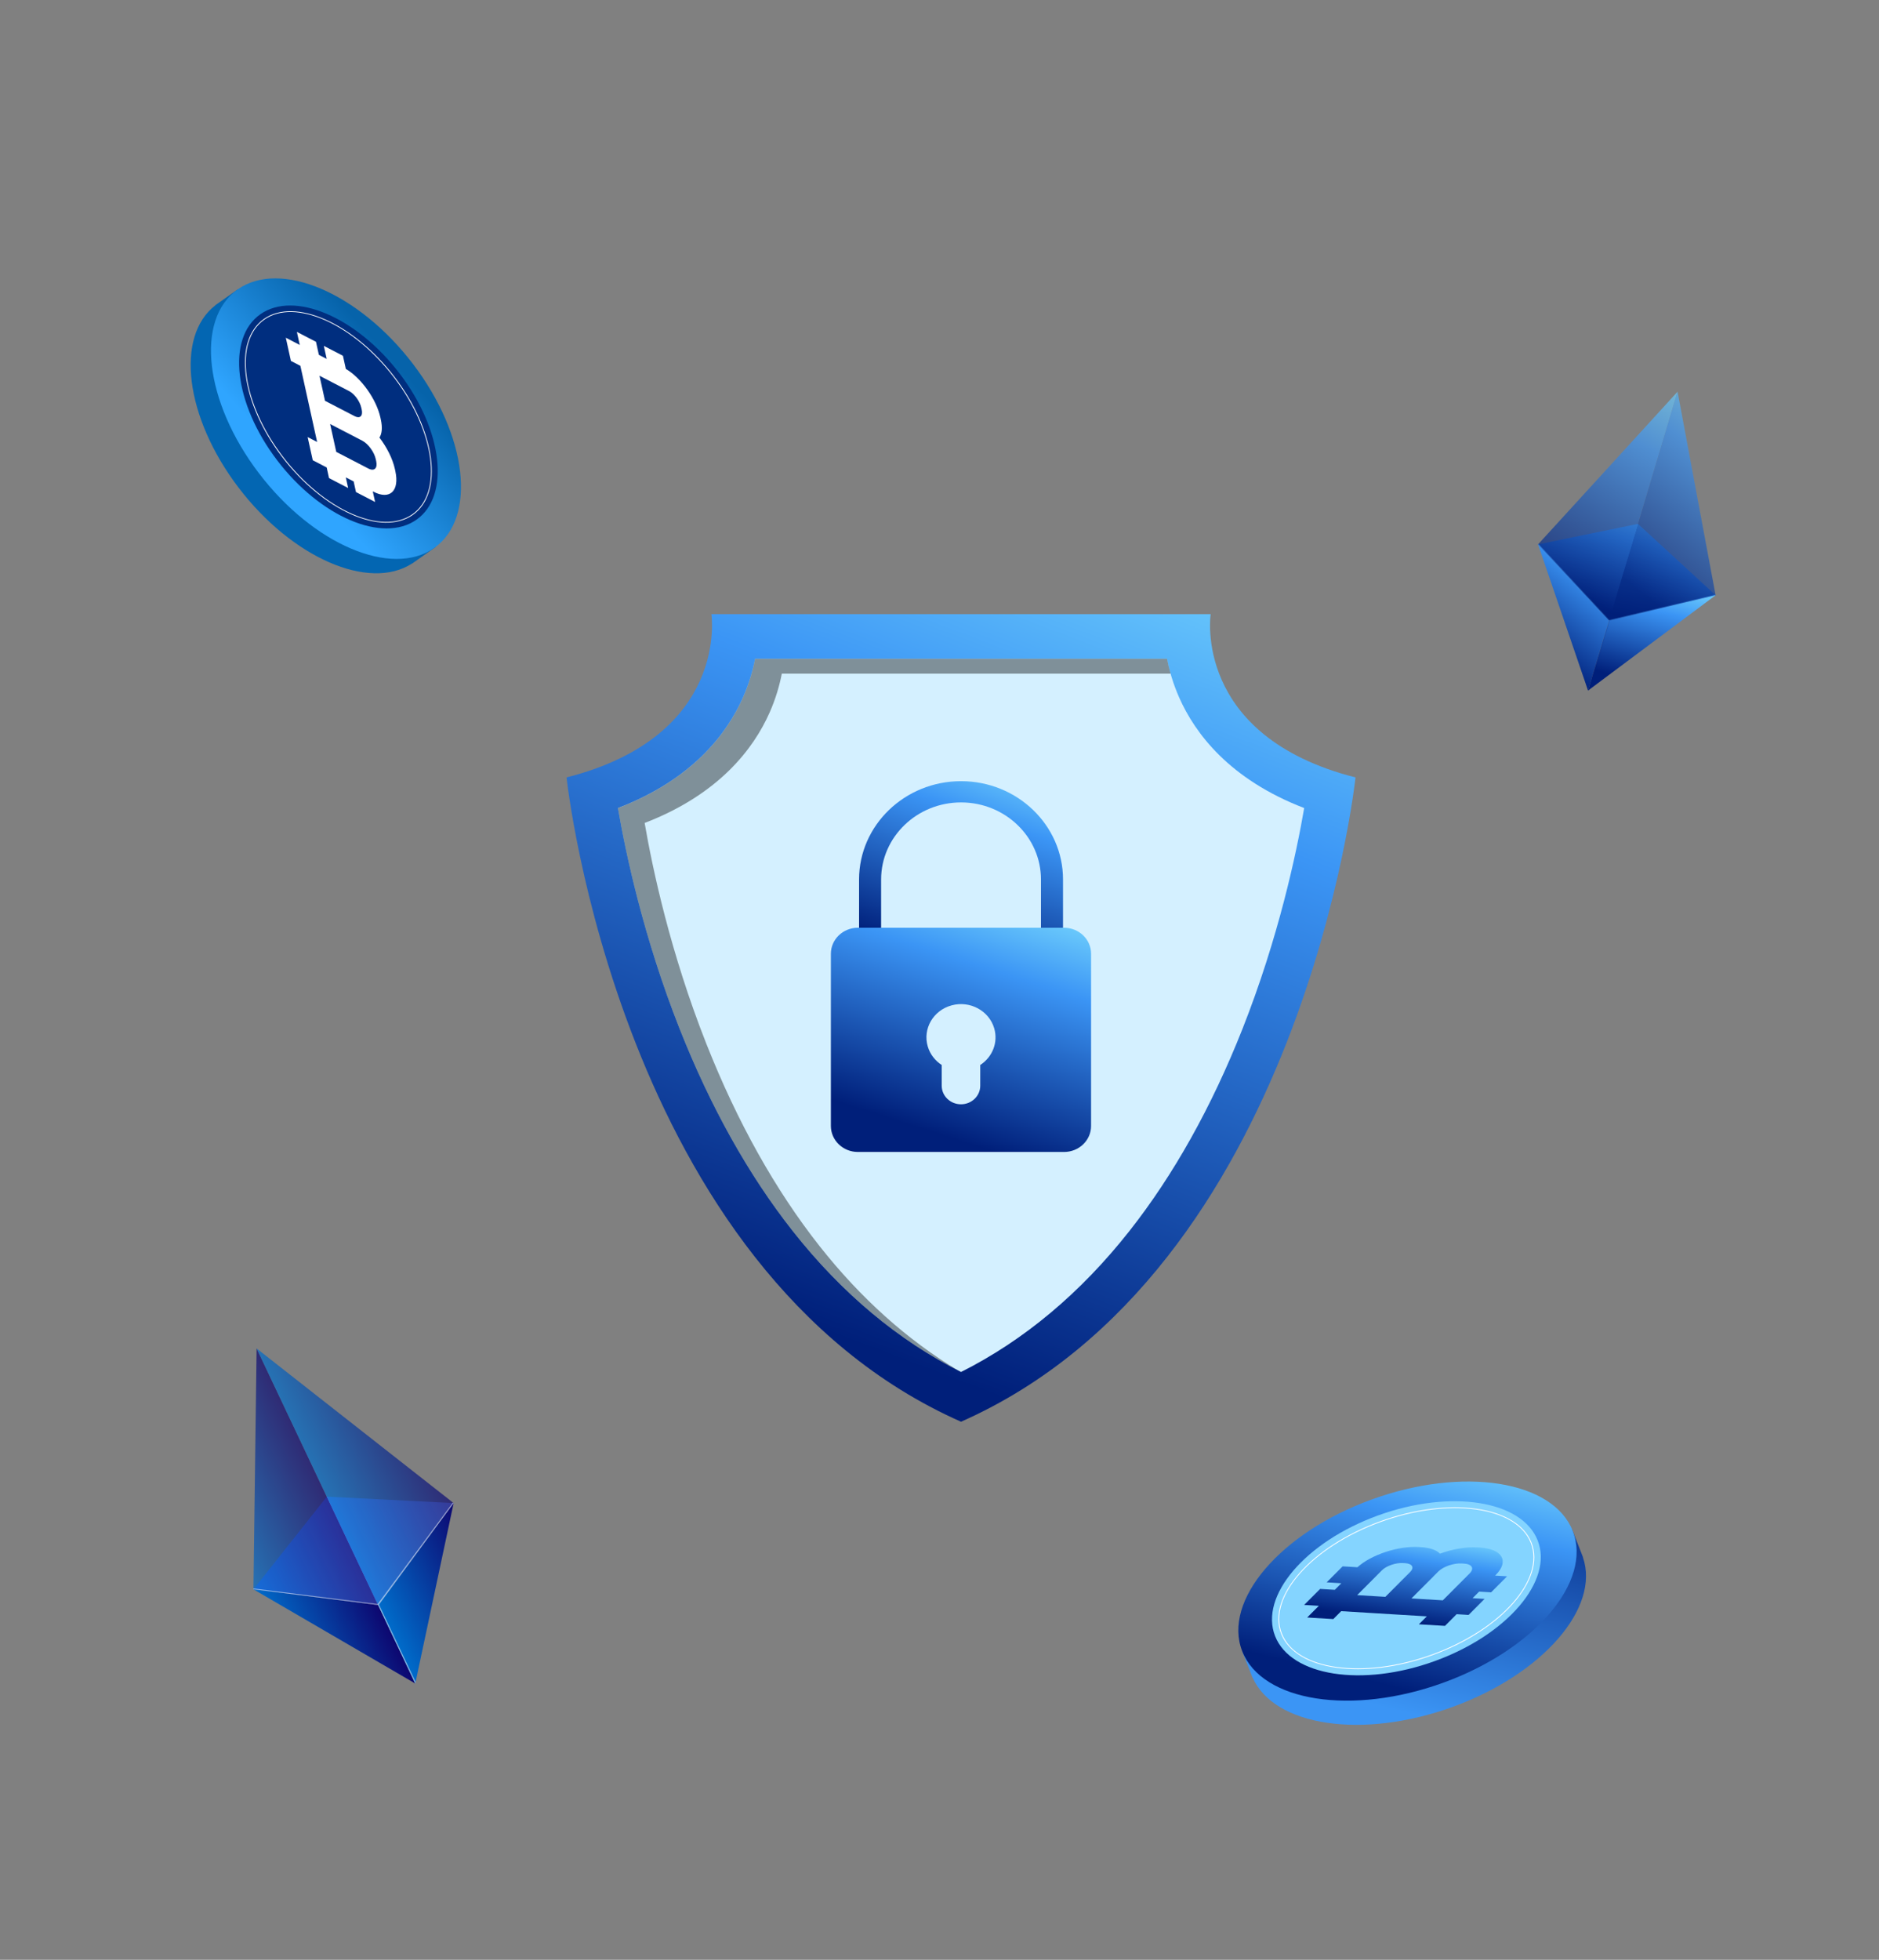 <svg width="328" height="342" viewBox="0 0 328 342" fill="none" xmlns="http://www.w3.org/2000/svg">
<rect x="0" y="0" width="328" height="342" fill="#808080" stroke="none"/>
<path d="M211.334 107.17H124.183C124.183 107.17 127.411 128.414 98.898 135.668C98.898 135.668 108.044 221.679 167.758 248.104C227.473 221.679 236.618 135.668 236.618 135.668C208.106 128.414 211.334 107.17 211.334 107.17Z" fill="url(#paint0_linear_1681_31994)"/>
<path d="M167.763 239.423C156.784 233.907 146.914 225.651 138.387 214.838C130.677 205.062 124.034 193.19 118.641 179.553C112.343 163.628 109.232 148.947 107.867 141.013C120.89 136.005 126.903 128.008 129.677 121.751C130.745 119.342 131.408 117.031 131.811 114.953H203.716C204.119 117.031 204.782 119.342 205.85 121.751C208.625 128.008 214.637 136.005 227.66 141.013C226.296 148.944 223.185 163.626 216.887 179.553C211.494 193.19 204.85 205.062 197.14 214.838C188.613 225.651 178.743 233.907 167.763 239.423Z" fill="#D4F0FF"/>
<g style="mix-blend-mode:soft-light" opacity="0.4">
<path d="M143.049 217.44C135.34 207.664 128.696 195.793 123.303 182.155C117.005 166.23 113.895 151.549 112.53 143.616C125.553 138.607 131.565 130.61 134.339 124.354C135.407 121.945 136.071 119.633 136.474 117.556H204.334C204.081 116.661 203.877 115.794 203.716 114.965H131.811C131.408 117.042 130.745 119.354 129.677 121.763C126.903 128.019 120.89 136.016 107.867 141.025C109.232 148.959 112.343 163.64 118.641 179.565C124.034 193.202 130.677 205.074 138.387 214.849C146.794 225.509 156.507 233.679 167.3 239.193C158.359 233.824 150.227 226.542 143.049 217.44Z" fill="black"/>
</g>
<path d="M185.561 170.61H149.961V153.466C149.961 144.013 157.946 136.322 167.761 136.322C177.576 136.322 185.561 144.013 185.561 153.466V170.61ZM153.808 166.905H181.713V153.466C181.713 146.056 175.454 140.028 167.761 140.028C160.068 140.028 153.808 146.056 153.808 153.466V166.905Z" fill="url(#paint1_linear_1681_31994)"/>
<path d="M185.746 161.9H149.753C147.15 161.9 145.039 163.933 145.039 166.441V196.486C145.039 198.994 147.15 201.027 149.753 201.027H185.746C188.35 201.027 190.46 198.994 190.46 196.486V166.441C190.46 163.933 188.35 161.9 185.746 161.9ZM171.113 185.85V189.469C171.113 191.258 169.608 192.708 167.75 192.708C165.892 192.708 164.386 191.258 164.386 189.469V185.849C163.242 185.108 162.352 183.991 161.948 182.613C161.042 179.527 162.906 176.318 166.11 175.445C169.314 174.573 172.646 176.368 173.552 179.454C174.279 181.933 173.218 184.487 171.113 185.85Z" fill="url(#paint2_linear_1681_31994)"/>
<path d="M273.271 267.327C267.167 261.957 254.195 261.128 241.073 265.9C227.782 270.735 218.549 279.784 217.861 287.776L216.836 288.154L218.643 292.762L218.661 292.756C222.424 301.265 237.907 303.571 253.604 297.862C269.301 292.153 279.338 280.566 276.322 271.784L276.34 271.778L274.428 266.9L273.271 267.327Z" fill="url(#paint3_linear_1681_31994)"/>
<path d="M274.54 267.17C278 275.996 267.889 287.848 251.957 293.643C236.024 299.438 220.303 296.98 216.843 288.154C213.383 279.329 223.493 267.476 239.426 261.682C255.359 255.887 271.08 258.344 274.54 267.17Z" fill="url(#paint4_linear_1681_31994)"/>
<path d="M268.423 268.831C271.172 275.844 263.138 285.261 250.479 289.866C237.819 294.47 225.328 292.517 222.578 285.505C219.829 278.492 227.863 269.075 240.522 264.47C253.182 259.866 265.673 261.819 268.423 268.831Z" fill="#84D4FF"/>
<path d="M250.067 288.843C238.012 293.228 226.15 291.556 223.625 285.117C221.101 278.677 228.855 269.871 240.91 265.487C252.966 261.102 264.828 262.774 267.353 269.213C269.878 275.653 262.123 284.459 250.067 288.843ZM240.964 265.623C228.986 269.979 221.271 278.701 223.766 285.065C226.262 291.43 238.036 293.064 250.014 288.707C261.992 284.351 269.707 275.629 267.212 269.264C264.716 262.9 252.942 261.266 240.964 265.623Z" fill="white"/>
<path d="M251.36 271.125C253.513 270.343 255.902 269.912 257.955 270.036L258.349 270.061C262.258 270.3 263.49 272.445 261.095 274.847L260.989 274.953L263.08 275.08L260.29 277.877L258.202 277.747L257.058 278.895L259.149 279.022L256.359 281.819L254.271 281.689L253.618 282.345L252.237 283.728L247.685 283.455L249.068 282.068L243.598 281.737L239.043 281.46L234.121 281.16L232.738 282.547L228.183 282.27L229.567 280.883L230.217 280.231L227.656 280.075L230.443 277.281L233.004 277.437L234.148 276.289L231.587 276.133L234.374 273.339L236.957 273.496C239.362 271.315 244.073 269.747 247.695 269.968L248.068 269.992C249.641 270.085 250.757 270.503 251.36 271.125ZM255.559 272.859L255.165 272.833C253.769 272.748 251.935 273.377 251.076 274.239L250.717 274.598L246.388 278.939L251.858 279.271L252.449 278.679L256.546 274.57C257.402 273.712 256.965 272.941 255.559 272.859ZM236.908 278.366L241.833 278.662L246.159 274.325C246.929 273.553 246.537 272.863 245.281 272.786L244.905 272.766C243.649 272.689 242.007 273.253 241.237 274.024L237.502 277.77L236.908 278.366Z" fill="url(#paint5_linear_1681_31994)"/>
<path d="M75.353 94.546C78.867 87.857 76.371 76.317 68.562 66.06C60.652 55.671 49.798 49.892 42.099 51.309L41.484 50.51L37.601 53.252L37.612 53.266C30.549 58.704 32.29 72.811 41.631 85.08C50.973 97.35 64.419 103.19 71.926 98.338L71.937 98.351L76.047 95.449L75.353 94.546Z" fill="#0366B2"/>
<path d="M75.817 95.608C83.254 90.356 81.596 76.002 72.114 63.549C62.633 51.095 48.918 45.257 41.481 50.509C34.044 55.762 35.702 70.115 45.184 82.569C54.665 95.023 68.38 100.861 75.817 95.608Z" fill="url(#paint6_linear_1681_31994)"/>
<path d="M72.716 90.682C78.625 86.509 77.308 75.104 69.774 65.208C62.24 55.313 51.343 50.675 45.434 54.848C39.525 59.021 40.842 70.426 48.376 80.321C55.909 90.217 66.807 94.855 72.716 90.682Z" fill="#002E7F"/>
<path d="M49.224 79.711C42.05 70.288 40.628 59.504 46.054 55.672C51.479 51.84 61.73 56.389 68.905 65.812C76.079 75.235 77.502 86.019 72.076 89.851C66.65 93.684 56.399 89.135 49.224 79.711ZM68.79 65.893C61.662 56.53 51.5 51.995 46.138 55.782C40.775 59.57 42.211 70.268 49.339 79.63C56.467 88.993 66.629 93.529 71.992 89.741C77.355 85.954 75.919 75.255 68.79 65.893Z" fill="white"/>
<path d="M66.24 76.365C67.521 78.048 68.531 80.026 68.933 81.851L69.009 82.202C69.771 85.676 68.062 87.295 65.196 85.809L65.069 85.743L65.478 87.602L62.139 85.871L61.733 84.015L60.364 83.305L60.773 85.164L57.434 83.433L57.028 81.577L56.246 81.171L54.594 80.316L53.701 76.27L55.357 77.128L54.287 72.265L53.397 68.217L52.436 63.842L50.781 62.984L49.891 58.935L51.546 59.793L52.325 60.196L51.825 57.92L55.16 59.648L55.66 61.925L57.03 62.635L56.53 60.358L59.865 62.087L60.369 64.382C63.031 65.932 65.697 69.651 66.405 72.871L66.476 73.203C66.786 74.6 66.674 75.681 66.24 76.365ZM65.669 80.471L65.593 80.121C65.321 78.879 64.265 77.436 63.237 76.903L62.808 76.681L57.627 73.996L58.696 78.858L59.403 79.224L64.307 81.766C65.331 82.296 65.947 81.719 65.669 80.471ZM55.772 65.57L56.736 69.947L61.914 72.63C62.835 73.108 63.386 72.591 63.141 71.475L63.065 71.141C62.82 70.025 61.874 68.733 60.953 68.255L56.482 65.938L55.772 65.57Z" fill="white"/>
<path d="M268.484 94.999L285.927 91.422L299.481 103.872L280.872 108.283L268.484 94.999Z" fill="url(#paint7_linear_1681_31994)"/>
<path opacity="0.7" d="M292.844 68.348L268.484 94.999L280.872 108.282L292.844 68.348Z" fill="url(#paint8_linear_1681_31994)"/>
<path opacity="0.7" d="M292.839 68.348L280.867 108.282L299.476 103.871L292.839 68.348Z" fill="url(#paint9_linear_1681_31994)"/>
<path d="M268.484 94.998L277.207 120.506L280.872 108.282L268.484 94.998Z" fill="url(#paint10_linear_1681_31994)"/>
<path d="M277.211 120.507L299.485 103.871L280.876 108.282L277.211 120.507Z" fill="url(#paint11_linear_1681_31994)"/>
<path opacity="0.5" d="M299.458 103.749L280.915 108.144L268.571 94.908L268.484 95.003L280.872 108.287L277.207 120.511L277.414 120.357L281.02 108.328L299.481 103.876L299.458 103.749Z" fill="url(#paint12_linear_1681_31994)"/>
<path d="M44.241 277.347L57.05 261.18L79.195 262.301L66.005 280.084L44.241 277.347Z" fill="url(#paint13_linear_1681_31994)"/>
<path opacity="0.7" d="M44.792 235.315L44.239 277.351L66.003 280.087L44.792 235.315Z" fill="url(#paint14_linear_1681_31994)"/>
<path opacity="0.7" d="M44.789 235.316L65.999 280.089L79.189 262.307L44.789 235.316Z" fill="url(#paint15_linear_1681_31994)"/>
<path d="M44.234 277.348L72.491 293.79L65.998 280.084L44.234 277.348Z" fill="url(#paint16_linear_1681_31994)"/>
<path d="M72.49 293.796L79.186 262.308L65.996 280.09L72.49 293.796Z" fill="url(#paint17_linear_1681_31994)"/>
<path opacity="0.5" d="M79.062 262.208L65.919 279.927L44.232 277.2L44.23 277.35L65.994 280.086L65.994 280.086L72.487 293.792L72.549 293.501L66.16 280.014L79.184 262.304L79.062 262.208Z" fill="white"/>
<defs>
<linearGradient id="paint0_linear_1681_31994" x1="195.27" y1="70.988" x2="135.194" y2="229" gradientUnits="userSpaceOnUse">
<stop stop-color="#84E6FF"/>
<stop offset="0.369" stop-color="#3B95F5"/>
<stop offset="1" stop-color="#001F7A"/>
</linearGradient>
<linearGradient id="paint1_linear_1681_31994" x1="174.873" y1="127.519" x2="160.915" y2="166.525" gradientUnits="userSpaceOnUse">
<stop stop-color="#84E6FF"/>
<stop offset="0.369" stop-color="#3B95F5"/>
<stop offset="1" stop-color="#001F7A"/>
</linearGradient>
<linearGradient id="paint2_linear_1681_31994" x1="176.824" y1="151.855" x2="162.248" y2="197.399" gradientUnits="userSpaceOnUse">
<stop stop-color="#84E6FF"/>
<stop offset="0.369" stop-color="#3B95F5"/>
<stop offset="1" stop-color="#001F7A"/>
</linearGradient>
<linearGradient id="paint3_linear_1681_31994" x1="258.837" y1="252.947" x2="247.84" y2="299.41" gradientUnits="userSpaceOnUse">
<stop stop-color="#001F7A"/>
<stop offset="1" stop-color="#3B95F5"/>
</linearGradient>
<linearGradient id="paint4_linear_1681_31994" x1="257.489" y1="248.726" x2="246.33" y2="295.111" gradientUnits="userSpaceOnUse">
<stop stop-color="#84E6FF"/>
<stop offset="0.369" stop-color="#3B95F5"/>
<stop offset="1" stop-color="#001F7A"/>
</linearGradient>
<linearGradient id="paint5_linear_1681_31994" x1="252.445" y1="266.409" x2="249.941" y2="283.732" gradientUnits="userSpaceOnUse">
<stop stop-color="#84E6FF"/>
<stop offset="0.369" stop-color="#3B95F5"/>
<stop offset="1" stop-color="#001F7A"/>
</linearGradient>
<linearGradient id="paint6_linear_1681_31994" x1="63.554" y1="95.272" x2="82.478" y2="78.016" gradientUnits="userSpaceOnUse">
<stop stop-color="#2FA5FF"/>
<stop offset="1" stop-color="#0663AA"/>
</linearGradient>
<linearGradient id="paint7_linear_1681_31994" x1="290.175" y1="87.093" x2="285.974" y2="107.881" gradientUnits="userSpaceOnUse">
<stop stop-color="#84E6FF"/>
<stop offset="0.369" stop-color="#3B95F5"/>
<stop offset="1" stop-color="#001F7A"/>
</linearGradient>
<linearGradient id="paint8_linear_1681_31994" x1="285.531" y1="58.095" x2="262.764" y2="95.475" gradientUnits="userSpaceOnUse">
<stop stop-color="#84E6FF"/>
<stop offset="0.369" stop-color="#3B95F5"/>
<stop offset="1" stop-color="#001F7A"/>
</linearGradient>
<linearGradient id="paint9_linear_1681_31994" x1="293.889" y1="58.095" x2="268.91" y2="89.425" gradientUnits="userSpaceOnUse">
<stop stop-color="#84E6FF"/>
<stop offset="0.369" stop-color="#3B95F5"/>
<stop offset="1" stop-color="#001F7A"/>
</linearGradient>
<linearGradient id="paint10_linear_1681_31994" x1="277.153" y1="88.449" x2="261.356" y2="109.098" gradientUnits="userSpaceOnUse">
<stop stop-color="#84E6FF"/>
<stop offset="0.369" stop-color="#3B95F5"/>
<stop offset="1" stop-color="#001F7A"/>
</linearGradient>
<linearGradient id="paint11_linear_1681_31994" x1="292.798" y1="99.6" x2="287.297" y2="119.422" gradientUnits="userSpaceOnUse">
<stop stop-color="#84E6FF"/>
<stop offset="0.369" stop-color="#3B95F5"/>
<stop offset="1" stop-color="#001F7A"/>
</linearGradient>
<linearGradient id="paint12_linear_1681_31994" x1="290.175" y1="88.335" x2="280.96" y2="118.363" gradientUnits="userSpaceOnUse">
<stop stop-color="#84E6FF"/>
<stop offset="0.369" stop-color="#3B95F5"/>
<stop offset="1" stop-color="#001F7A"/>
</linearGradient>
<linearGradient id="paint13_linear_1681_31994" x1="44.587" y1="278.077" x2="78.955" y2="261.795" gradientUnits="userSpaceOnUse">
<stop stop-color="#4870FA"/>
<stop offset="1" stop-color="#96B3F9"/>
</linearGradient>
<linearGradient id="paint14_linear_1681_31994" x1="38.457" y1="265.146" x2="55.173" y2="257.227" gradientUnits="userSpaceOnUse">
<stop stop-color="#006CCA"/>
<stop offset="1" stop-color="#0D0770"/>
</linearGradient>
<linearGradient id="paint15_linear_1681_31994" x1="55.394" y1="257.703" x2="73.046" y2="249.34" gradientUnits="userSpaceOnUse">
<stop stop-color="#006CCA"/>
<stop offset="1" stop-color="#0D0770"/>
</linearGradient>
<linearGradient id="paint16_linear_1681_31994" x1="49.892" y1="289.291" x2="66.609" y2="281.372" gradientUnits="userSpaceOnUse">
<stop stop-color="#006CCA"/>
<stop offset="1" stop-color="#0D0770"/>
</linearGradient>
<linearGradient id="paint17_linear_1681_31994" x1="66.893" y1="281.983" x2="84.545" y2="273.621" gradientUnits="userSpaceOnUse">
<stop stop-color="#006CCA"/>
<stop offset="1" stop-color="#0D0770"/>
</linearGradient>
</defs>
</svg>
